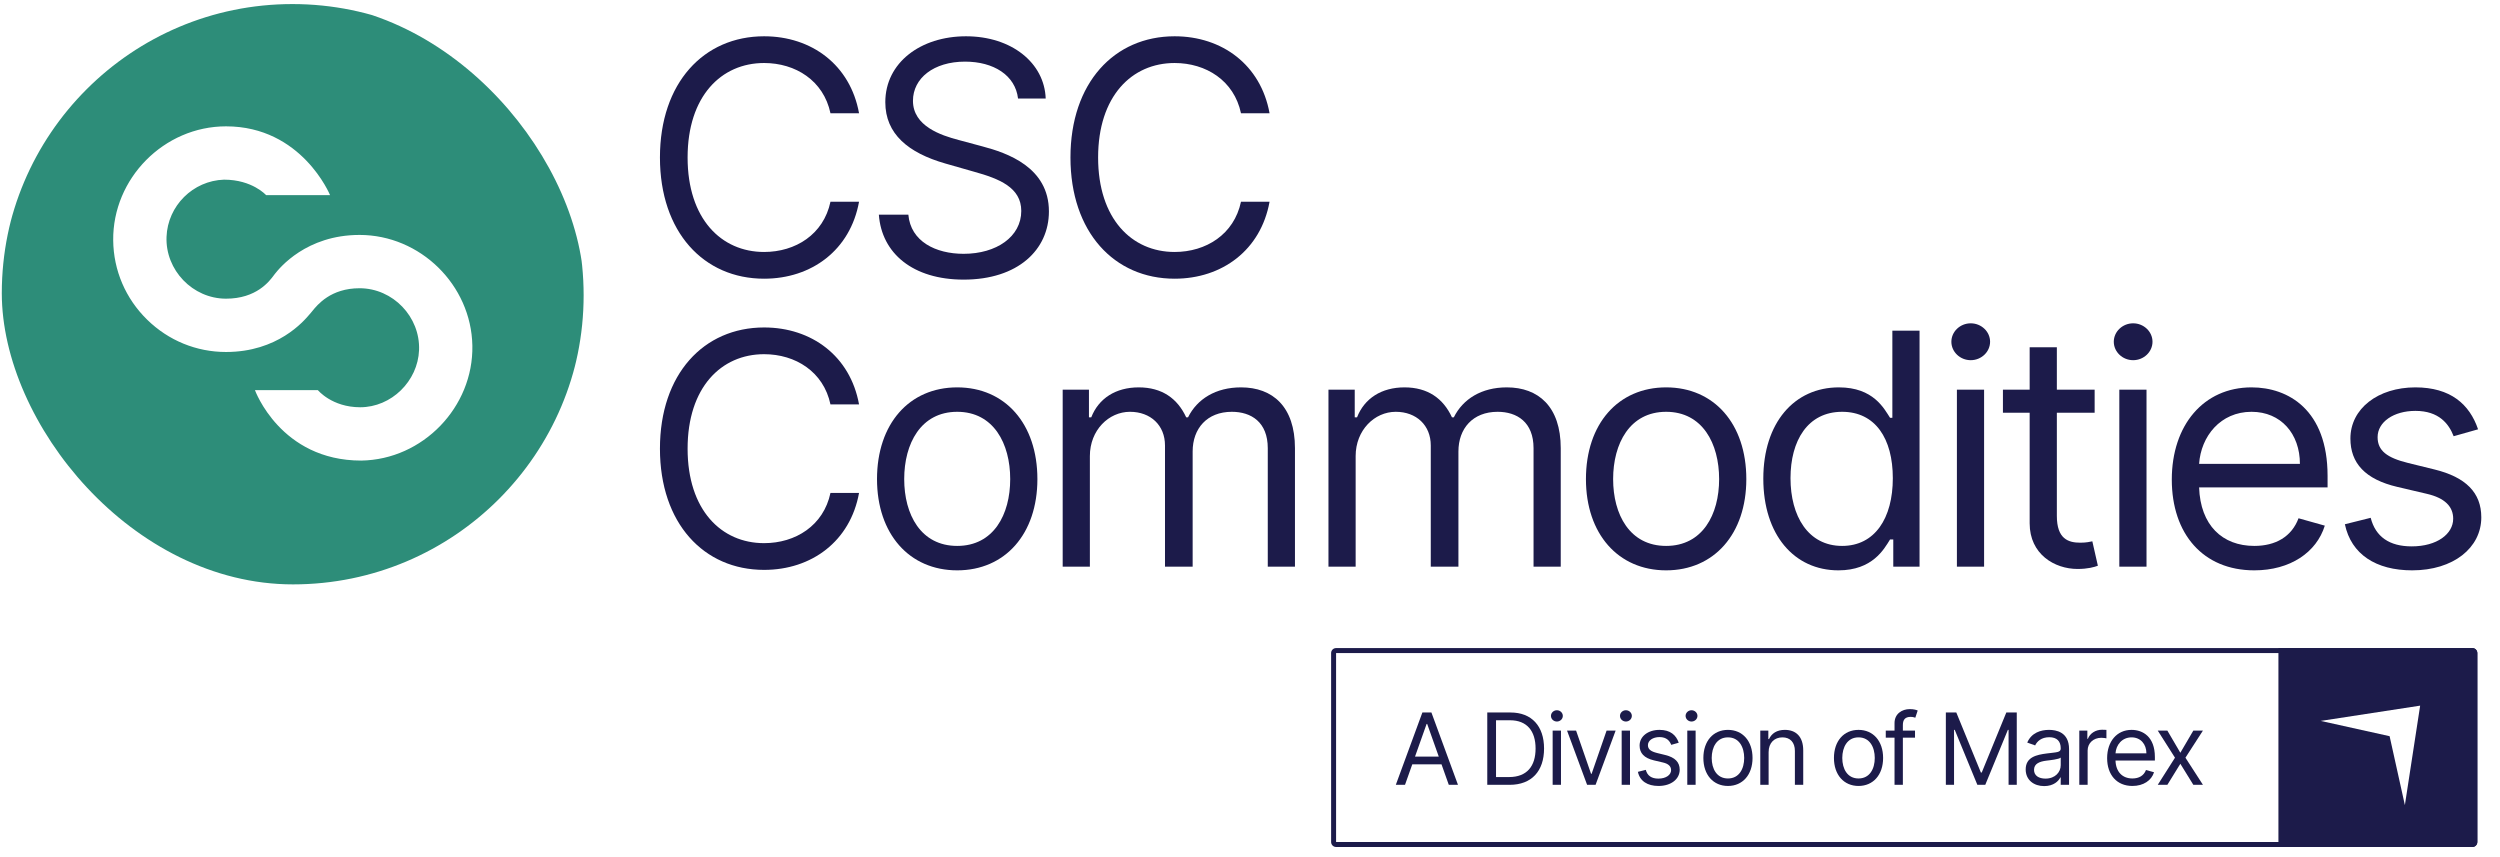 <svg width="601" height="206" viewBox="0 0 601 206" fill="none" xmlns="http://www.w3.org/2000/svg">
<path d="M595.729 103.207L589.857 104.869C588.721 101.933 586.367 98.776 580.661 98.776C575.453 98.776 571.575 101.435 571.575 105.091C571.575 108.359 573.847 110.049 578.888 111.295L585.203 112.847C592.793 114.702 596.504 118.442 596.504 124.369C596.504 131.709 589.773 137.111 579.885 137.111C571.188 137.111 565.232 133.26 563.709 126.031L569.914 124.48C571.077 129.05 574.428 131.349 579.774 131.349C585.868 131.349 589.746 128.358 589.746 124.702C589.746 121.766 587.724 119.716 583.43 118.719L576.34 117.057C568.529 115.229 565.039 111.295 565.039 105.423C565.039 98.222 571.686 93.125 580.661 93.125C589.081 93.125 593.679 97.169 595.729 103.207Z" fill="#1C1B4A"/>
<path d="M541.932 137.111C529.634 137.111 522.1 128.358 522.1 115.284C522.1 102.21 529.745 93.125 541.268 93.125C550.131 93.125 559.549 98.554 559.549 114.398V117.168H528.665C528.969 126.28 534.26 131.238 541.932 131.238C547.057 131.238 550.907 129.023 552.569 124.591L558.884 126.364C556.89 132.79 550.574 137.111 541.932 137.111ZM528.665 111.517H552.901C552.901 104.315 548.358 98.997 541.268 98.997C533.789 98.997 529.108 104.897 528.665 111.517Z" fill="#1C1B4A"/>
<path d="M509.485 136.224V93.679H516.022V136.224H509.485ZM512.809 86.588C510.26 86.588 508.155 84.594 508.155 82.156C508.155 79.719 510.26 77.725 512.809 77.725C515.357 77.725 517.462 79.719 517.462 82.156C517.462 84.594 515.357 86.588 512.809 86.588Z" fill="#1C1B4A"/>
<path d="M503.552 93.679V99.219H494.467V124.037C494.467 129.577 497.236 130.463 500.117 130.463C501.557 130.463 502.444 130.241 502.998 130.131L504.327 136.003C503.441 136.335 501.89 136.778 499.452 136.778C493.913 136.778 487.93 133.233 487.93 125.81V99.219H481.504V93.679H487.93V83.486H494.467V93.679H503.552Z" fill="#1C1B4A"/>
<path d="M470.439 136.224V93.679H476.976V136.224H470.439ZM473.763 86.588C471.215 86.588 469.11 84.594 469.11 82.156C469.11 79.719 471.215 77.725 473.763 77.725C476.312 77.725 478.417 79.719 478.417 82.156C478.417 84.594 476.312 86.588 473.763 86.588Z" fill="#1C1B4A"/>
<path d="M441.96 137.111C431.323 137.111 423.9 128.579 423.9 115.062C423.9 101.656 431.323 93.125 442.071 93.125C450.38 93.125 452.928 98.222 454.369 100.438H454.923V79.497H461.46V136.224H455.144V129.687H454.369C452.928 132.014 450.159 137.111 441.96 137.111ZM442.846 131.238C450.713 131.238 455.034 124.591 455.034 114.952C455.034 105.423 450.823 98.997 442.846 98.997C434.537 98.997 430.437 105.977 430.437 114.952C430.437 124.037 434.647 131.238 442.846 131.238Z" fill="#1C1B4A"/>
<path d="M400.538 137.111C389.015 137.111 381.26 128.358 381.26 115.173C381.26 101.878 389.015 93.125 400.538 93.125C412.06 93.125 419.816 101.878 419.816 115.173C419.816 128.358 412.06 137.111 400.538 137.111ZM400.538 131.238C409.291 131.238 413.279 123.704 413.279 115.173C413.279 106.642 409.291 98.997 400.538 98.997C391.785 98.997 387.796 106.642 387.796 115.173C387.796 123.704 391.785 131.238 400.538 131.238Z" fill="#1C1B4A"/>
<path d="M319.362 136.224V93.679H325.677V100.327H326.231C328.003 95.784 332.103 93.125 337.643 93.125C343.238 93.125 346.949 95.784 349.054 100.327H349.498C351.686 95.923 356.145 93.125 362.239 93.125C369.828 93.125 375.202 97.751 375.202 107.75V136.224H368.665V107.75C368.665 101.462 364.676 98.997 360.023 98.997C354.04 98.997 350.606 103.041 350.606 108.526V136.224H343.958V107.085C343.958 102.238 340.496 98.997 335.538 98.997C330.441 98.997 325.898 103.401 325.898 109.634V136.224H319.362Z" fill="#1C1B4A"/>
<path d="M255.469 136.224V93.679H261.784V100.327H262.338C264.111 95.784 268.21 93.125 273.75 93.125C279.345 93.125 283.057 95.784 285.162 100.327H285.605C287.793 95.923 292.253 93.125 298.347 93.125C305.936 93.125 311.309 97.751 311.309 107.75V136.224H304.773V107.75C304.773 101.462 300.784 98.997 296.131 98.997C290.148 98.997 286.713 103.041 286.713 108.526V136.224H280.065V107.085C280.065 102.238 276.603 98.997 271.645 98.997C266.549 98.997 262.006 103.401 262.006 109.634V136.224H255.469Z" fill="#1C1B4A"/>
<path d="M230.112 137.111C218.59 137.111 210.834 128.358 210.834 115.173C210.834 101.878 218.59 93.125 230.112 93.125C241.635 93.125 249.391 101.878 249.391 115.173C249.391 128.358 241.635 137.111 230.112 137.111ZM230.112 131.238C238.865 131.238 242.854 123.704 242.854 115.173C242.854 106.642 238.865 98.997 230.112 98.997C221.36 98.997 217.371 106.642 217.371 115.173C217.371 123.704 221.36 131.238 230.112 131.238Z" fill="#1C1B4A"/>
<path d="M206.515 97.225H199.645C197.983 89.358 191.225 85.148 183.691 85.148C173.387 85.148 165.299 93.125 165.299 107.861C165.299 122.597 173.387 130.574 183.691 130.574C191.225 130.574 197.983 126.364 199.645 118.497H206.515C204.409 130.131 195.103 137 183.691 137C169.177 137 158.651 125.81 158.651 107.861C158.651 89.912 169.177 78.722 183.691 78.722C195.103 78.722 204.409 85.591 206.515 97.225Z" fill="#1C1B4A"/>
<path d="M305.202 27.225H298.333C296.671 19.358 289.912 15.148 282.378 15.148C272.074 15.148 263.986 23.125 263.986 37.861C263.986 52.596 272.074 60.574 282.378 60.574C289.912 60.574 296.671 56.364 298.333 48.497H305.202C303.097 60.13 293.79 67 282.378 67C267.864 67 257.339 55.81 257.339 37.861C257.339 19.912 267.864 8.722 282.378 8.722C293.79 8.722 303.097 15.591 305.202 27.225Z" fill="#1C1B4A"/>
<path d="M244.737 23.679C244.072 18.084 238.865 14.816 231.996 14.816C224.462 14.816 219.476 18.804 219.476 24.233C219.476 30.327 226.235 32.543 230.445 33.651L236.206 35.202C242.078 36.753 252.16 40.188 252.16 50.824C252.16 60.02 244.737 67.221 231.663 67.221C219.476 67.221 211.942 60.906 211.277 51.599H218.368C218.922 58.025 224.905 61.017 231.663 61.017C239.53 61.017 245.513 56.917 245.513 50.713C245.513 45.062 240.195 42.957 234.212 41.295L227.232 39.301C218.368 36.753 212.828 32.21 212.828 24.566C212.828 15.037 221.36 8.722 232.217 8.722C243.186 8.722 251.08 15.12 251.385 23.679H244.737Z" fill="#1C1B4A"/>
<path d="M206.515 27.225H199.645C197.983 19.358 191.225 15.148 183.691 15.148C173.387 15.148 165.299 23.125 165.299 37.861C165.299 52.596 173.387 60.574 183.691 60.574C191.225 60.574 197.983 56.364 199.645 48.497H206.515C204.409 60.13 195.103 67 183.691 67C169.177 67 158.651 55.81 158.651 37.861C158.651 19.912 169.177 8.722 183.691 8.722C195.103 8.722 204.409 15.591 206.515 27.225Z" fill="#1C1B4A"/>
<path d="M521.031 175.631L524.155 180.963L527.28 175.631H529.589L525.378 182.152L529.589 188.673H527.28L524.155 183.612L521.031 188.673H518.721L522.865 182.152L518.721 175.631H521.031Z" fill="#1C1B4A"/>
<path d="M512.634 188.944C508.864 188.944 506.555 186.261 506.555 182.254C506.555 178.247 508.898 175.462 512.43 175.462C515.147 175.462 518.034 177.126 518.034 181.982V182.831H508.567C508.661 185.625 510.282 187.144 512.634 187.144C514.205 187.144 515.385 186.465 515.895 185.107L517.83 185.65C517.219 187.62 515.283 188.944 512.634 188.944ZM508.567 181.099H515.996C515.996 178.892 514.604 177.262 512.43 177.262C510.138 177.262 508.703 179.07 508.567 181.099Z" fill="#1C1B4A"/>
<path d="M499.863 188.673V175.631H501.799V177.601H501.935C502.41 176.311 503.769 175.428 505.331 175.428C505.628 175.428 506.154 175.445 506.384 175.462V177.499C506.248 177.465 505.696 177.363 505.161 177.363C503.259 177.363 501.867 178.654 501.867 180.42V188.673H499.863Z" fill="#1C1B4A"/>
<path d="M491.424 188.978C488.945 188.978 486.975 187.518 486.975 184.971C486.975 181.982 489.615 181.447 492.035 181.133C494.412 180.828 495.397 180.913 495.397 179.945V179.877C495.397 178.204 494.489 177.228 492.646 177.228C490.736 177.228 489.692 178.247 489.25 179.197L487.348 178.518C488.367 176.141 490.609 175.462 492.579 175.462C494.243 175.462 497.401 175.937 497.401 180.08V188.673H495.397V186.907H495.296C494.888 187.756 493.699 188.978 491.424 188.978ZM491.73 187.178C494.107 187.178 495.397 185.582 495.397 183.952V182.118C495.058 182.526 492.782 182.763 491.933 182.865C490.371 183.069 488.979 183.545 488.979 185.073C488.979 186.465 490.133 187.178 491.73 187.178Z" fill="#1C1B4A"/>
<path d="M467.783 171.284H470.296L476.205 185.718H476.409L482.318 171.284H484.831V188.673H482.862V175.462H482.692L477.258 188.673H475.356L469.922 175.462H469.752V188.673H467.783V171.284Z" fill="#1C1B4A"/>
<path d="M460.369 175.631V177.33H457.449V188.673H455.445V177.33H453.339V175.631H455.445V173.831C455.445 171.59 457.245 170.469 459.113 170.469C460.098 170.469 460.709 170.673 461.015 170.809L460.437 172.541C460.233 172.473 459.894 172.337 459.316 172.337C457.992 172.337 457.449 173.016 457.449 174.307V175.631H460.369Z" fill="#1C1B4A"/>
<path d="M446.789 188.944C443.257 188.944 440.88 186.261 440.88 182.22C440.88 178.145 443.257 175.462 446.789 175.462C450.321 175.462 452.699 178.145 452.699 182.22C452.699 186.261 450.321 188.944 446.789 188.944ZM446.789 187.144C449.472 187.144 450.695 184.835 450.695 182.22C450.695 179.605 449.472 177.262 446.789 177.262C444.106 177.262 442.884 179.605 442.884 182.22C442.884 184.835 444.106 187.144 446.789 187.144Z" fill="#1C1B4A"/>
<path d="M425.176 180.828V188.673H423.172V175.631H425.108V177.669H425.277C425.889 176.345 427.111 175.462 429.081 175.462C431.722 175.462 433.496 177.058 433.496 180.386V188.673H431.492V180.522C431.492 178.476 430.363 177.262 428.504 177.262C426.585 177.262 425.176 178.552 425.176 180.828Z" fill="#1C1B4A"/>
<path d="M415.399 188.944C411.867 188.944 409.49 186.261 409.49 182.22C409.49 178.145 411.867 175.462 415.399 175.462C418.931 175.462 421.309 178.145 421.309 182.22C421.309 186.261 418.931 188.944 415.399 188.944ZM415.399 187.144C418.082 187.144 419.305 184.835 419.305 182.22C419.305 179.605 418.082 177.262 415.399 177.262C412.716 177.262 411.494 179.605 411.494 182.22C411.494 184.835 412.716 187.144 415.399 187.144Z" fill="#1C1B4A"/>
<path d="M405.623 188.673V175.631H407.627V188.673H405.623ZM406.642 173.458C405.861 173.458 405.215 172.847 405.215 172.099C405.215 171.352 405.861 170.741 406.642 170.741C407.423 170.741 408.068 171.352 408.068 172.099C408.068 172.847 407.423 173.458 406.642 173.458Z" fill="#1C1B4A"/>
<path d="M403.565 178.552L401.765 179.062C401.416 178.162 400.695 177.194 398.946 177.194C397.35 177.194 396.161 178.009 396.161 179.13C396.161 180.131 396.857 180.649 398.402 181.031L400.338 181.507C402.665 182.076 403.802 183.222 403.802 185.039C403.802 187.289 401.739 188.944 398.708 188.944C396.042 188.944 394.217 187.764 393.75 185.548L395.651 185.073C396.008 186.474 397.035 187.178 398.674 187.178C400.542 187.178 401.731 186.261 401.731 185.141C401.731 184.241 401.111 183.612 399.795 183.307L397.621 182.797C395.227 182.237 394.157 181.031 394.157 179.231C394.157 177.024 396.195 175.462 398.946 175.462C401.527 175.462 402.936 176.701 403.565 178.552Z" fill="#1C1B4A"/>
<path d="M389.849 188.673V175.631H391.852V188.673H389.849ZM390.867 173.458C390.086 173.458 389.441 172.847 389.441 172.099C389.441 171.352 390.086 170.741 390.867 170.741C391.649 170.741 392.294 171.352 392.294 172.099C392.294 172.847 391.649 173.458 390.867 173.458Z" fill="#1C1B4A"/>
<path d="M388.399 175.631L383.577 188.673H381.539L376.716 175.631H378.89L382.49 186.024H382.626L386.226 175.631H388.399Z" fill="#1C1B4A"/>
<path d="M373.257 188.673V175.631H375.261V188.673H373.257ZM374.276 173.458C373.495 173.458 372.85 172.847 372.85 172.099C372.85 171.352 373.495 170.741 374.276 170.741C375.057 170.741 375.702 171.352 375.702 172.099C375.702 172.847 375.057 173.458 374.276 173.458Z" fill="#1C1B4A"/>
<path d="M362.906 188.673H357.54V171.284H363.143C368.204 171.284 371.192 174.545 371.192 179.945C371.192 185.378 368.204 188.673 362.906 188.673ZM359.645 186.805H362.77C367.083 186.805 369.154 184.19 369.154 179.945C369.154 175.733 367.083 173.152 363.007 173.152H359.645V186.805Z" fill="#1C1B4A"/>
<path d="M337.762 188.673H335.554L341.939 171.284H344.113L350.498 188.673H348.29L346.541 183.748H339.511L337.762 188.673ZM340.173 181.88H345.879L343.094 174.035H342.958L340.173 181.88Z" fill="#1C1B4A"/>
<path fill-rule="evenodd" clip-rule="evenodd" d="M594.356 155.798H547.734V203.616H594.356C595.017 203.616 595.552 203.081 595.552 202.42V156.993C595.552 156.333 595.017 155.798 594.356 155.798ZM557.895 173.308L574.461 176.98L578.132 193.545C578.799 189.202 579.384 185.397 579.968 181.591C580.553 177.785 581.137 173.979 581.804 169.636L557.895 173.308Z" fill="#1C1B4A"/>
<path fill-rule="evenodd" clip-rule="evenodd" d="M594.356 156.993L321.195 156.993L321.195 202.42H594.356V156.993ZM321.195 155.798C320.535 155.798 320 156.333 320 156.993V202.42C320 203.081 320.535 203.616 321.195 203.616H594.356C595.017 203.616 595.552 203.081 595.552 202.42V156.993C595.552 156.333 595.017 155.798 594.356 155.798H321.195Z" fill="#1C1B4A"/>
<g clip-path="url(#clip0_2830_144)">
<path fill-rule="evenodd" clip-rule="evenodd" d="M70.305 140.978C108.965 140.978 140.305 109.638 140.305 70.978C140.305 32.318 108.965 0.978 70.305 0.978C31.645 0.978 0.305 32.318 0.305 70.978C0.305 109.638 31.645 140.978 70.305 140.978ZM66.139 65.774C66.107 65.814 66.08 65.848 66.058 65.875C65.995 65.952 65.916 66.058 65.819 66.189C64.777 67.597 61.664 71.802 54.334 71.802C46.324 71.802 39.727 64.933 40.034 56.933C40.318 49.469 46.392 43.431 53.86 43.19C60.652 43.19 63.963 46.903 63.963 46.903H79.343C79.343 46.903 72.559 30.372 54.334 30.372C39.432 30.372 27.057 42.891 27.213 57.788C27.29 65.005 30.191 71.779 35.385 76.859C40.505 81.872 47.225 84.619 54.334 84.619C66.735 84.619 72.989 77.252 74.48 75.495C74.578 75.38 74.655 75.289 74.712 75.226C74.806 75.121 74.923 74.977 75.064 74.803C76.317 73.253 79.521 69.293 86.441 69.293C94.458 69.293 101.049 76.166 100.742 84.17C100.449 91.632 94.092 97.905 86.583 97.905C79.79 97.905 76.411 93.783 76.411 93.783H61.286C61.286 93.783 67.416 110.723 86.834 110.723C101.626 110.508 113.835 97.874 113.556 83.085C113.283 68.499 101.025 56.478 86.439 56.478C73.597 56.478 67.186 64.468 66.139 65.774Z" fill="#2D8D79"/>
</g>
<defs>
<clipPath id="clip0_2830_144">
<rect x="0.432" y="0.487" width="140" height="140" rx="70" fill="white"/>
</clipPath>
</defs>
</svg>
